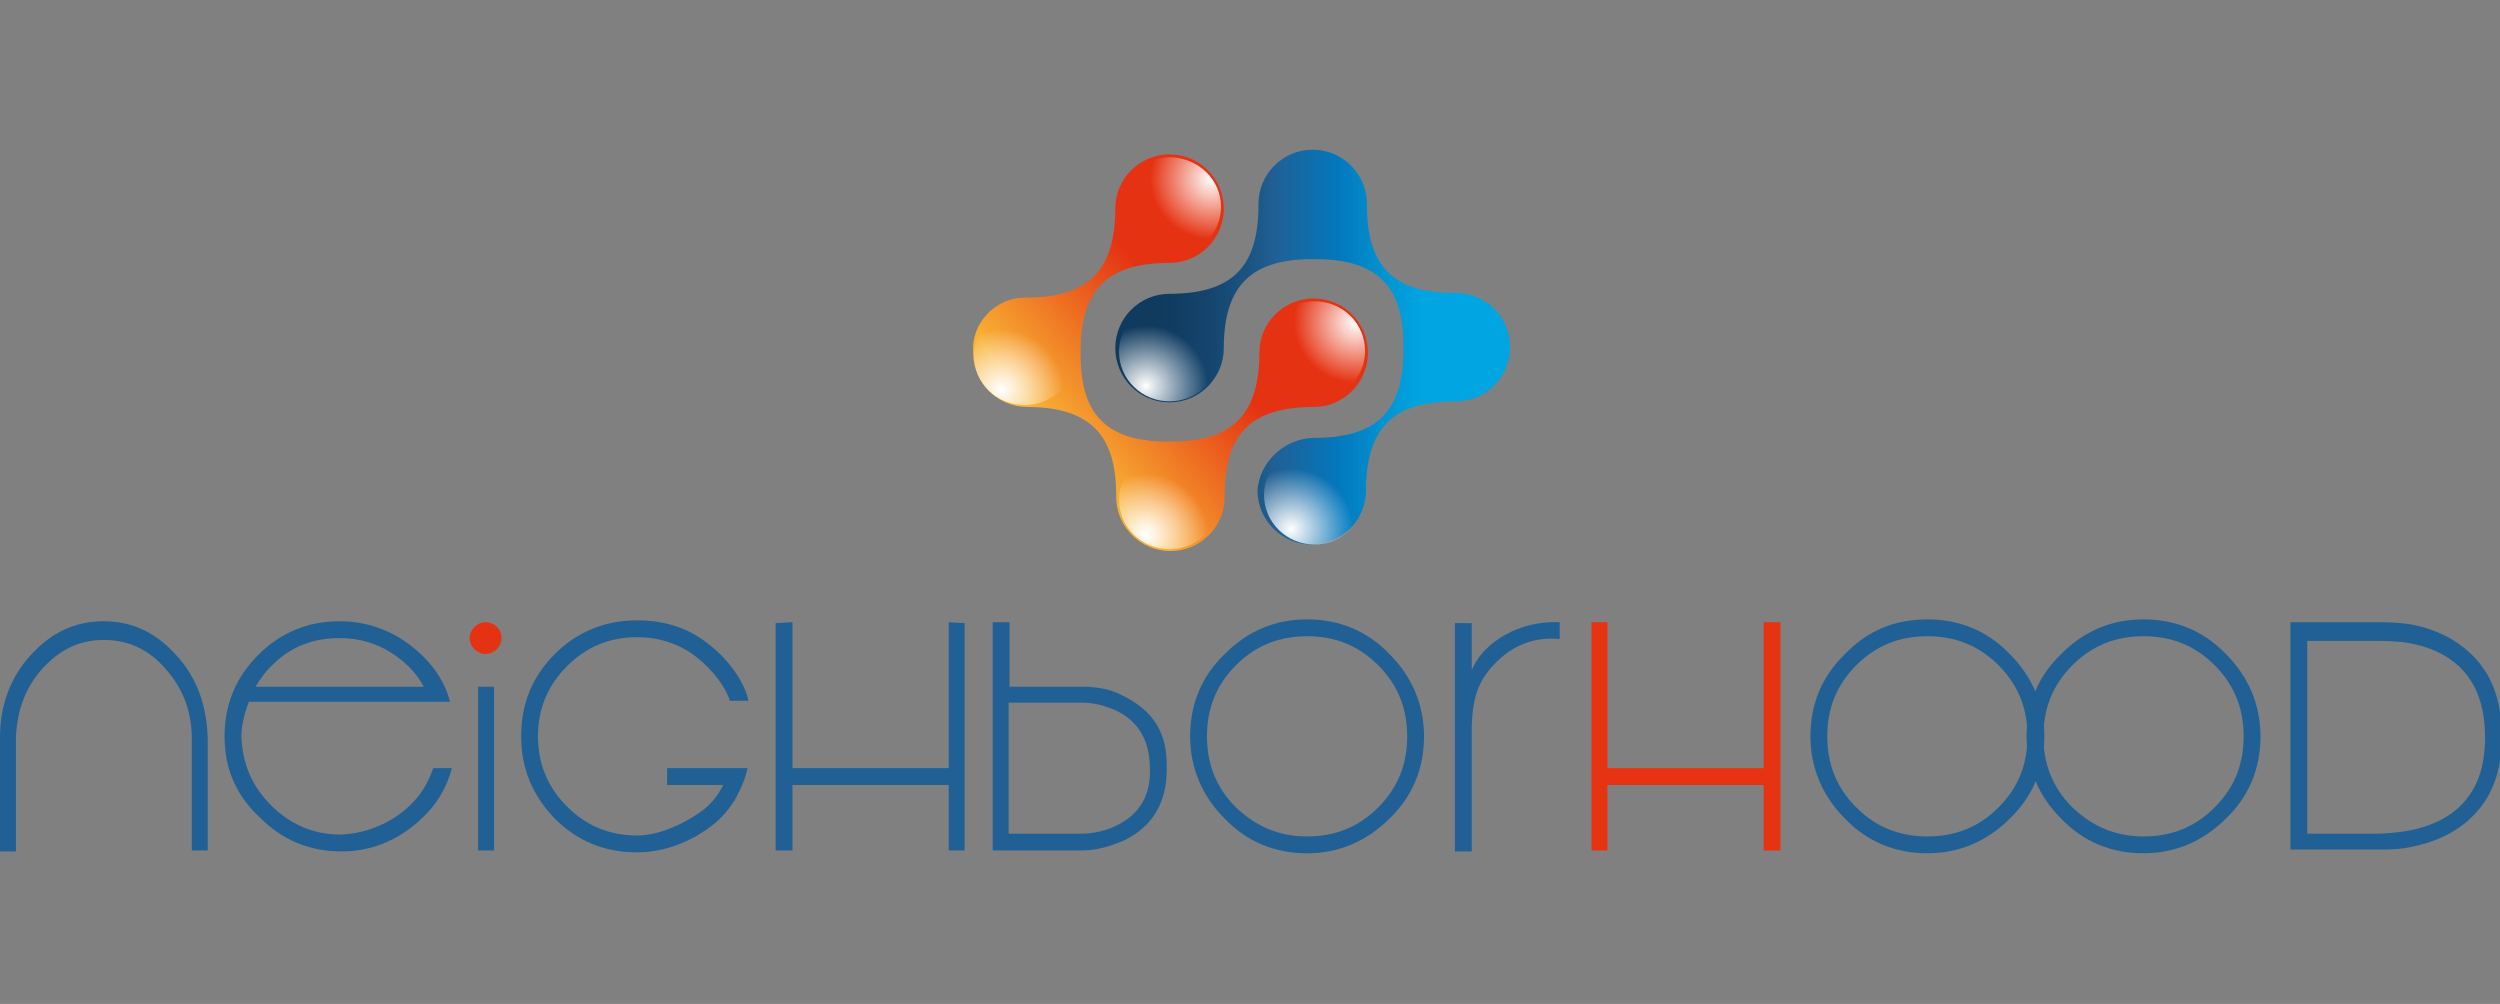 <?xml version="1.0" encoding="utf-8"?>
<!-- Generator: Adobe Illustrator 22.0.1, SVG Export Plug-In . SVG Version: 6.00 Build 0)  -->
<svg version="1.1" id="Calque_1" xmlns="http://www.w3.org/2000/svg" xmlns:xlink="http://www.w3.org/1999/xlink" x="0px" y="0px"
	 width="267.2px" height="107.3px" viewBox="0 0 267.2 107.3" style="enable-background:new 0 0 267.2 107.3;" xml:space="preserve"
	>
<rect x="0" y="0" width="267.2" height="107.3" fill="#808080" stroke="none"/>
<style type="text/css">
	.st0{fill:#206095;}
	.st1{fill:#E53212;}
	.st2{fill:url(#SVGID_1_);}
	.st3{fill:url(#SVGID_2_);}
	.st4{clip-path:url(#SVGID_4_);fill:url(#SVGID_5_);}
	.st5{clip-path:url(#SVGID_7_);fill:url(#SVGID_8_);}
	.st6{clip-path:url(#SVGID_10_);fill:url(#SVGID_11_);}
	.st7{clip-path:url(#SVGID_13_);fill:url(#SVGID_14_);}
	.st8{clip-path:url(#SVGID_16_);fill:url(#SVGID_17_);}
	.st9{clip-path:url(#SVGID_19_);fill:url(#SVGID_20_);}
	.st10{fill:#E63312;}
</style>
<path class="st0" d="M0,78.8c0-3.4,1.1-6.4,3.3-8.8s4.7-3.6,7.8-3.6c3,0,5.6,1.2,7.8,3.7c2.2,2.4,3.2,5.4,3.3,8.8v12h-1.7v-12
	c0-2.9-1-5.4-2.8-7.4c-1.8-2.1-4-3.1-6.6-3.1s-4.7,1-6.6,3.1c-1.8,2-2.7,4.5-2.8,7.4V91H0L0,78.8z"/>
<path class="st0" d="M26.6,75c-0.5,1.3-0.8,2.6-0.8,3.7c0.1,2.9,1.1,5.3,3.2,7.4c2,2,4.5,3.1,7.4,3.1c2.3-0.1,4.3-0.8,6.2-2.1
	c1.8-1.3,3-2.9,3.7-5h2c-0.7,2.6-2.1,4.6-4.3,6.3c-2.2,1.7-4.7,2.6-7.5,2.6c-3.4,0-6.3-1.2-8.7-3.6C25.2,85,24,82.1,24,78.7
	s1.2-6.3,3.6-8.7s5.3-3.6,8.7-3.6c2.8,0,5.4,0.9,7.6,2.6c2.2,1.7,3.6,3.7,4.2,6H26.6z M45.3,73.4c-0.7-1.3-1.7-2.4-3-3.3
	c-1.8-1.3-3.8-1.9-6-1.9c-2.8,0-5.2,0.9-7.1,2.8c-0.8,0.7-1.4,1.6-1.9,2.4H45.3z"/>
<rect x="51.1" y="73.4" class="st0" width="1.7" height="17.5"/>
<path class="st0" d="M206,66.2c3.4,0,6.4,1.2,8.8,3.7c2.4,2.4,3.7,5.4,3.7,8.8c0,3.4-1.2,6.4-3.7,8.8c-2.4,2.4-5.4,3.7-8.8,3.7
	c-3.4,0-6.4-1.2-8.8-3.7c-2.4-2.4-3.7-5.4-3.7-8.8c0-3.4,1.2-6.4,3.7-8.8C199.6,67.4,202.5,66.2,206,66.2 M206,89.4
	c3,0,5.5-1,7.6-3.1s3.1-4.6,3.1-7.6s-1-5.5-3.1-7.6S209,68,206,68s-5.5,1-7.6,3.1s-3.1,4.6-3.1,7.6s1,5.5,3.1,7.6S203,89.4,206,89.4
	"/>
<path class="st0" d="M139.7,66.2c3.4,0,6.4,1.2,8.8,3.7c2.4,2.4,3.7,5.4,3.7,8.8c0,3.4-1.2,6.4-3.7,8.8c-2.4,2.4-5.4,3.7-8.8,3.7
	c-3.4,0-6.4-1.2-8.8-3.7c-2.4-2.4-3.7-5.4-3.7-8.8c0-3.4,1.2-6.4,3.7-8.8C133.4,67.4,136.3,66.2,139.7,66.2 M139.7,89.4
	c3,0,5.5-1,7.6-3.1s3.1-4.6,3.1-7.6s-1-5.5-3.1-7.6s-4.6-3.1-7.6-3.1s-5.5,1-7.6,3.1s-3.1,4.6-3.1,7.6s1,5.5,3.1,7.6
	C134.3,88.4,136.8,89.4,139.7,89.4"/>
<path class="st0" d="M229.1,66.2c3.4,0,6.4,1.2,8.8,3.7c2.4,2.4,3.7,5.4,3.7,8.8c0,3.4-1.2,6.4-3.7,8.8c-2.4,2.4-5.4,3.7-8.8,3.7
	c-3.4,0-6.4-1.2-8.8-3.7c-2.4-2.4-3.7-5.4-3.7-8.8c0-3.4,1.2-6.4,3.7-8.8C222.8,67.4,225.7,66.2,229.1,66.2 M229.1,89.4
	c3,0,5.5-1,7.6-3.1s3.1-4.6,3.1-7.6s-1-5.5-3.1-7.6s-4.6-3.1-7.6-3.1s-5.5,1-7.6,3.1s-3.1,4.6-3.1,7.6s1,5.5,3.1,7.6
	C223.7,88.4,226.2,89.4,229.1,89.4"/>
<path class="st0" d="M264,69.8c2.3,2.1,3.4,5.1,3.4,8.9c0,3.8-1.1,6.7-3.4,8.8c-1.6,1.5-3.7,2.5-6.2,3c-1.3,0.3-2.5,0.3-3.7,0.3
	h-7.5h-1.8V66.5h3.2h6.1c1.6,0,2.9,0.1,3.9,0.3C260.4,67.3,262.4,68.3,264,69.8 M262.8,86.3c1.9-1.8,2.8-4.2,2.8-7.5
	c0-3.3-0.9-5.8-2.8-7.6c-1.4-1.3-3.2-2.1-5.5-2.5c-1.2-0.2-3.1-0.2-3.1-0.2h-7.6v20.6h7.6C258,89,260.8,88.1,262.8,86.3"/>
<polygon class="st0" points="103.1,66.6 103.1,90.9 101.4,90.9 101.4,83.9 84.7,83.9 84.7,90.9 82.9,90.9 82.9,66.6 84.7,66.5 
	84.7,82.1 101.4,82.1 101.4,66.5 "/>
<path class="st0" d="M78.7,85.2c0.1-0.2,0.2-0.4,0.3-0.6c0.7-1.4,0.9-2.5,0.9-2.5h-1.8h-6.8v1.8h6l0,0l0,0l0,0
	c-0.6,1.2-1.4,2.2-2.6,3c-1.9,1.3-4.4,2.4-6.6,2.4c-2.9,0-5.4-1-7.5-3.1s-3.1-4.6-3.1-7.5s1-5.4,3.1-7.5s4.6-3.1,7.5-3.1
	c2.3,0,4.5,0.7,6.3,2.1c1.8,1.4,3.2,3.3,3.6,4.7h2c-0.4-1.9-2-4.3-4.2-6c-2.2-1.8-4.8-2.6-7.7-2.6c-3.4,0-6.4,1.2-8.8,3.6
	c-2.4,2.4-3.6,5.3-3.6,8.8c0,3.4,1.2,6.3,3.6,8.8c2.4,2.4,5.3,3.6,8.8,3.6c2.4,0,4.9-0.8,6.9-2.1c1.3-0.8,2.4-1.8,3.2-3l0,0
	c0.1-0.1,0.1-0.2,0.2-0.3c0.1-0.1,0.2-0.2,0.2-0.4C78.6,85.3,78.7,85.3,78.7,85.2"/>
<path class="st0" d="M119.7,74.2c-1-0.5-2.1-0.7-3.4-0.8h-8.4v-6.9h-1.8v24.4h9.5c1.5,0,3-0.4,4.6-1.1c3-1.5,4.5-4,4.5-7.6
	C124.8,78.3,123.3,75.9,119.7,74.2 M119.4,88.2c-1.2,0.6-2.5,0.9-3.8,0.9h-7.8v-14h7.8c1.3,0,2.5,0.3,3.8,0.9
	c2.4,1.2,3.5,3.3,3.5,6.2C123,85,121.8,87,119.4,88.2"/>
<path class="st0" d="M157.3,71.6l0.2-0.4c1.2-2.5,4.8-4.9,9.2-4.7v1.8c-1.9-0.2-4.5,0.2-6.7,2.4c-1.8,1.8-2.6,3.4-2.7,7V91h-1.8
	V66.6h1.8V71.6z"/>
<path class="st1" d="M53.6,68.2c0,0.9-0.8,1.7-1.7,1.7s-1.7-0.8-1.7-1.7s0.8-1.7,1.7-1.7S53.6,67.2,53.6,68.2z"/>
<linearGradient id="SVGID_1_" gradientUnits="userSpaceOnUse" x1="-272.179" y1="44.649" x2="-299.156" y2="67.285" gradientTransform="matrix(-1 0 0 -1 -160.658 93.701)">
	<stop  offset="8.161270e-02" style="stop-color:#F8B133"/>
	<stop  offset="0.6" style="stop-color:#E53212"/>
</linearGradient>
<path class="st2" d="M109.6,31.8c0.2,0,0.3,0,0.5,0c6.2-0.1,9-2.9,9.1-9.2c0-0.1,0-0.2,0-0.3c0-3.2,2.6-5.8,5.8-5.8
	c3.2,0,5.8,2.6,5.8,5.8s-2.6,5.8-5.8,5.8c-0.1,0-0.2,0-0.3,0c-6.3,0.1-9.1,2.8-9.2,9.1c0,0.2,0,0.3,0,0.5c0,0.1,0,0.2,0,0.3
	c0,6.3,2.8,9.1,9,9.2c0.2,0,0.3,0,0.5,0s0.3,0,0.5,0c6.2-0.1,9-2.9,9.1-9.2c0-0.1,0-0.2,0-0.3c0-3.2,2.6-5.8,5.8-5.8
	s5.8,2.6,5.8,5.8s-2.6,5.8-5.8,5.8c-0.1,0-0.2,0-0.3,0c-6.3,0.1-9.1,2.8-9.2,9.1c0,0.2,0,0.3,0,0.5c0,3.2-2.6,5.8-5.8,5.8
	s-5.8-2.6-5.8-5.8c0-0.2,0-0.3,0-0.5c-0.1-6.2-2.9-9-9.2-9.1c-0.1,0-0.2,0-0.3,0c-3.2,0-5.8-2.6-5.8-5.8
	C103.8,34.5,106.4,31.8,109.6,31.8z"/>
<linearGradient id="SVGID_2_" gradientUnits="userSpaceOnUse" x1="-279.953" y1="56.601" x2="-322.351" y2="56.601" gradientTransform="matrix(-1 0 0 -1 -160.658 93.701)">
	<stop  offset="0" style="stop-color:#103A5E"/>
	<stop  offset="7.449780e-02" style="stop-color:#103A5E"/>
	<stop  offset="0.157" style="stop-color:#113D63"/>
	<stop  offset="0.252" style="stop-color:#154771"/>
	<stop  offset="0.353" style="stop-color:#1C5788"/>
	<stop  offset="0.4" style="stop-color:#206095"/>
	<stop  offset="0.556" style="stop-color:#0477BC"/>
	<stop  offset="0.678" style="stop-color:#0194D3"/>
	<stop  offset="0.769" style="stop-color:#00A5E1"/>
	<stop  offset="1" style="stop-color:#00A5E1"/>
</linearGradient>
<path class="st3" d="M140.5,46.8c0.1,0,0.2,0,0.3,0c6.3-0.1,9.1-2.8,9.2-9.1c0-0.2,0-0.3,0-0.5c0-0.1,0-0.2,0-0.3
	c0-6.3-2.8-9.1-9.1-9.2c-0.2,0-0.3,0-0.5,0s-0.3,0-0.5,0c-6.2,0.1-9,2.9-9.1,9.2c0,0.1,0,0.2,0,0.3c0,3.2-2.6,5.8-5.8,5.8
	s-5.8-2.6-5.8-5.8c0-3.2,2.6-5.8,5.8-5.8c0.1,0,0.2,0,0.3,0c6.3-0.1,9.1-2.8,9.2-9.1c0-0.2,0-0.3,0-0.5c0-3.2,2.6-5.8,5.8-5.8
	s5.8,2.6,5.8,5.8c0,0.2,0,0.3,0,0.5c0.1,6.2,2.9,9,9.2,9c0.1,0,0.2,0,0.3,0c3.2,0,5.8,2.6,5.8,5.8s-2.6,5.8-5.8,5.8
	c-0.2,0-0.3,0-0.5,0c-6.2,0.1-9,2.9-9.1,9.2c0,0.1,0,0.2,0,0.3c0,3.2-2.6,5.8-5.8,5.8s-5.8-2.6-5.8-5.8
	C134.6,49.4,137.3,46.8,140.5,46.8z"/>
<g>
	<g>
		<defs>
			<ellipse id="SVGID_3_" cx="125" cy="53.4" rx="5.4" ry="5.3"/>
		</defs>
		<clipPath id="SVGID_4_">
			<use xlink:href="#SVGID_3_"  style="overflow:visible;"/>
		</clipPath>
		
			<radialGradient id="SVGID_5_" cx="122.472" cy="44.086" r="6.98" gradientTransform="matrix(1 0 0 -0.972 0 99.939)" gradientUnits="userSpaceOnUse">
			<stop  offset="0" style="stop-color:#FFFFFF"/>
			<stop  offset="0.953" style="stop-color:#FFFFFF;stop-opacity:0"/>
		</radialGradient>
		<path class="st4" d="M129.4,57.1c0,3.7-3.1,6.8-7,6.8s-7-3-7-6.8c0-3.7,3.1-6.8,7-6.8C126.3,50.3,129.4,53.3,129.4,57.1z"/>
	</g>
</g>
<g>
	<g>
		<defs>
			<path id="SVGID_6_" d="M130.5,22.1c0,2.9-2.4,5.3-5.4,5.3c-3,0-5.4-2.4-5.4-5.3s2.4-5.3,5.4-5.3
				C128.1,16.9,130.5,19.2,130.5,22.1z"/>
		</defs>
		<clipPath id="SVGID_7_">
			<use xlink:href="#SVGID_6_"  style="overflow:visible;"/>
		</clipPath>
		
			<radialGradient id="SVGID_8_" cx="129.564" cy="83.138" r="6.976" gradientTransform="matrix(1 0 0 -0.972 0 99.939)" gradientUnits="userSpaceOnUse">
			<stop  offset="0" style="stop-color:#FFFFFF"/>
			<stop  offset="0.953" style="stop-color:#FFFFFF;stop-opacity:0"/>
		</radialGradient>
		<path class="st5" d="M136.5,19.2c0,3.7-3.1,6.8-7,6.8c-3.9,0-7-3-7-6.8c0-3.7,3.1-6.8,7-6.8C133.4,12.4,136.5,15.4,136.5,19.2z"/>
	</g>
</g>
<g>
	<g>
		<defs>
			<ellipse id="SVGID_9_" cx="140.5" cy="37.5" rx="5.4" ry="5.3"/>
		</defs>
		<clipPath id="SVGID_10_">
			<use xlink:href="#SVGID_9_"  style="overflow:visible;"/>
		</clipPath>
		
			<radialGradient id="SVGID_11_" cx="144.929" cy="67.345" r="6.975" gradientTransform="matrix(1 0 0 -0.972 0 99.939)" gradientUnits="userSpaceOnUse">
			<stop  offset="0" style="stop-color:#FFFFFF"/>
			<stop  offset="0.953" style="stop-color:#FFFFFF;stop-opacity:0"/>
		</radialGradient>
		<path class="st6" d="M151.9,34.5c0,3.7-3.1,6.8-7,6.8s-7-3-7-6.8c0-3.7,3.1-6.8,7-6.8C148.8,27.7,151.9,30.8,151.9,34.5z"/>
	</g>
</g>
<g>
	<g>
		<defs>
			<ellipse id="SVGID_12_" cx="109.5" cy="38" rx="5.4" ry="5.3"/>
		</defs>
		<clipPath id="SVGID_13_">
			<use xlink:href="#SVGID_12_"  style="overflow:visible;"/>
		</clipPath>
		
			<radialGradient id="SVGID_14_" cx="107.017" cy="59.972" r="6.972" gradientTransform="matrix(1 0 0 -0.972 0 99.939)" gradientUnits="userSpaceOnUse">
			<stop  offset="0" style="stop-color:#FFFFFF"/>
			<stop  offset="0.953" style="stop-color:#FFFFFF;stop-opacity:0"/>
		</radialGradient>
		<path class="st7" d="M114,41.7c0,3.7-3.1,6.8-7,6.8s-7-3-7-6.8s3.1-6.8,7-6.8C110.9,34.9,114,37.9,114,41.7z"/>
	</g>
</g>
<g>
	<g>
		<defs>
			<ellipse id="SVGID_15_" cx="140.5" cy="52.9" rx="5.4" ry="5.3"/>
		</defs>
		<clipPath id="SVGID_16_">
			<use xlink:href="#SVGID_15_"  style="overflow:visible;"/>
		</clipPath>
		
			<radialGradient id="SVGID_17_" cx="138" cy="44.644" r="6.978" gradientTransform="matrix(1 0 0 -0.972 0 99.939)" gradientUnits="userSpaceOnUse">
			<stop  offset="0" style="stop-color:#FFFFFF"/>
			<stop  offset="0.953" style="stop-color:#FFFFFF;stop-opacity:0"/>
		</radialGradient>
		<path class="st8" d="M145,56.6c0,3.7-3.1,6.8-7,6.8s-7-3-7-6.8c0-3.7,3.1-6.8,7-6.8C141.8,49.8,145,52.8,145,56.6z"/>
	</g>
</g>
<g>
	<g>
		<defs>
			<ellipse id="SVGID_18_" cx="125" cy="37.6" rx="5.4" ry="5.3"/>
		</defs>
		<clipPath id="SVGID_19_">
			<use xlink:href="#SVGID_18_"  style="overflow:visible;"/>
		</clipPath>
		
			<radialGradient id="SVGID_20_" cx="122.472" cy="60.372" r="6.976" gradientTransform="matrix(1 0 0 -0.972 0 99.939)" gradientUnits="userSpaceOnUse">
			<stop  offset="0" style="stop-color:#FFFFFF"/>
			<stop  offset="0.953" style="stop-color:#FFFFFF;stop-opacity:0"/>
		</radialGradient>
		<path class="st9" d="M129.4,41.3c0,3.7-3.1,6.8-7,6.8s-7-3-7-6.8c0-3.7,3.1-6.8,7-6.8C126.3,34.5,129.4,37.5,129.4,41.3z"/>
	</g>
</g>
<polygon class="st10" points="190.3,66.5 190.3,90.9 188.5,90.9 188.5,83.9 171.8,83.9 171.8,90.9 170.1,90.9 170.1,66.5 
	171.8,66.5 171.8,82.1 188.5,82.1 188.5,66.5 "/>
</svg>
